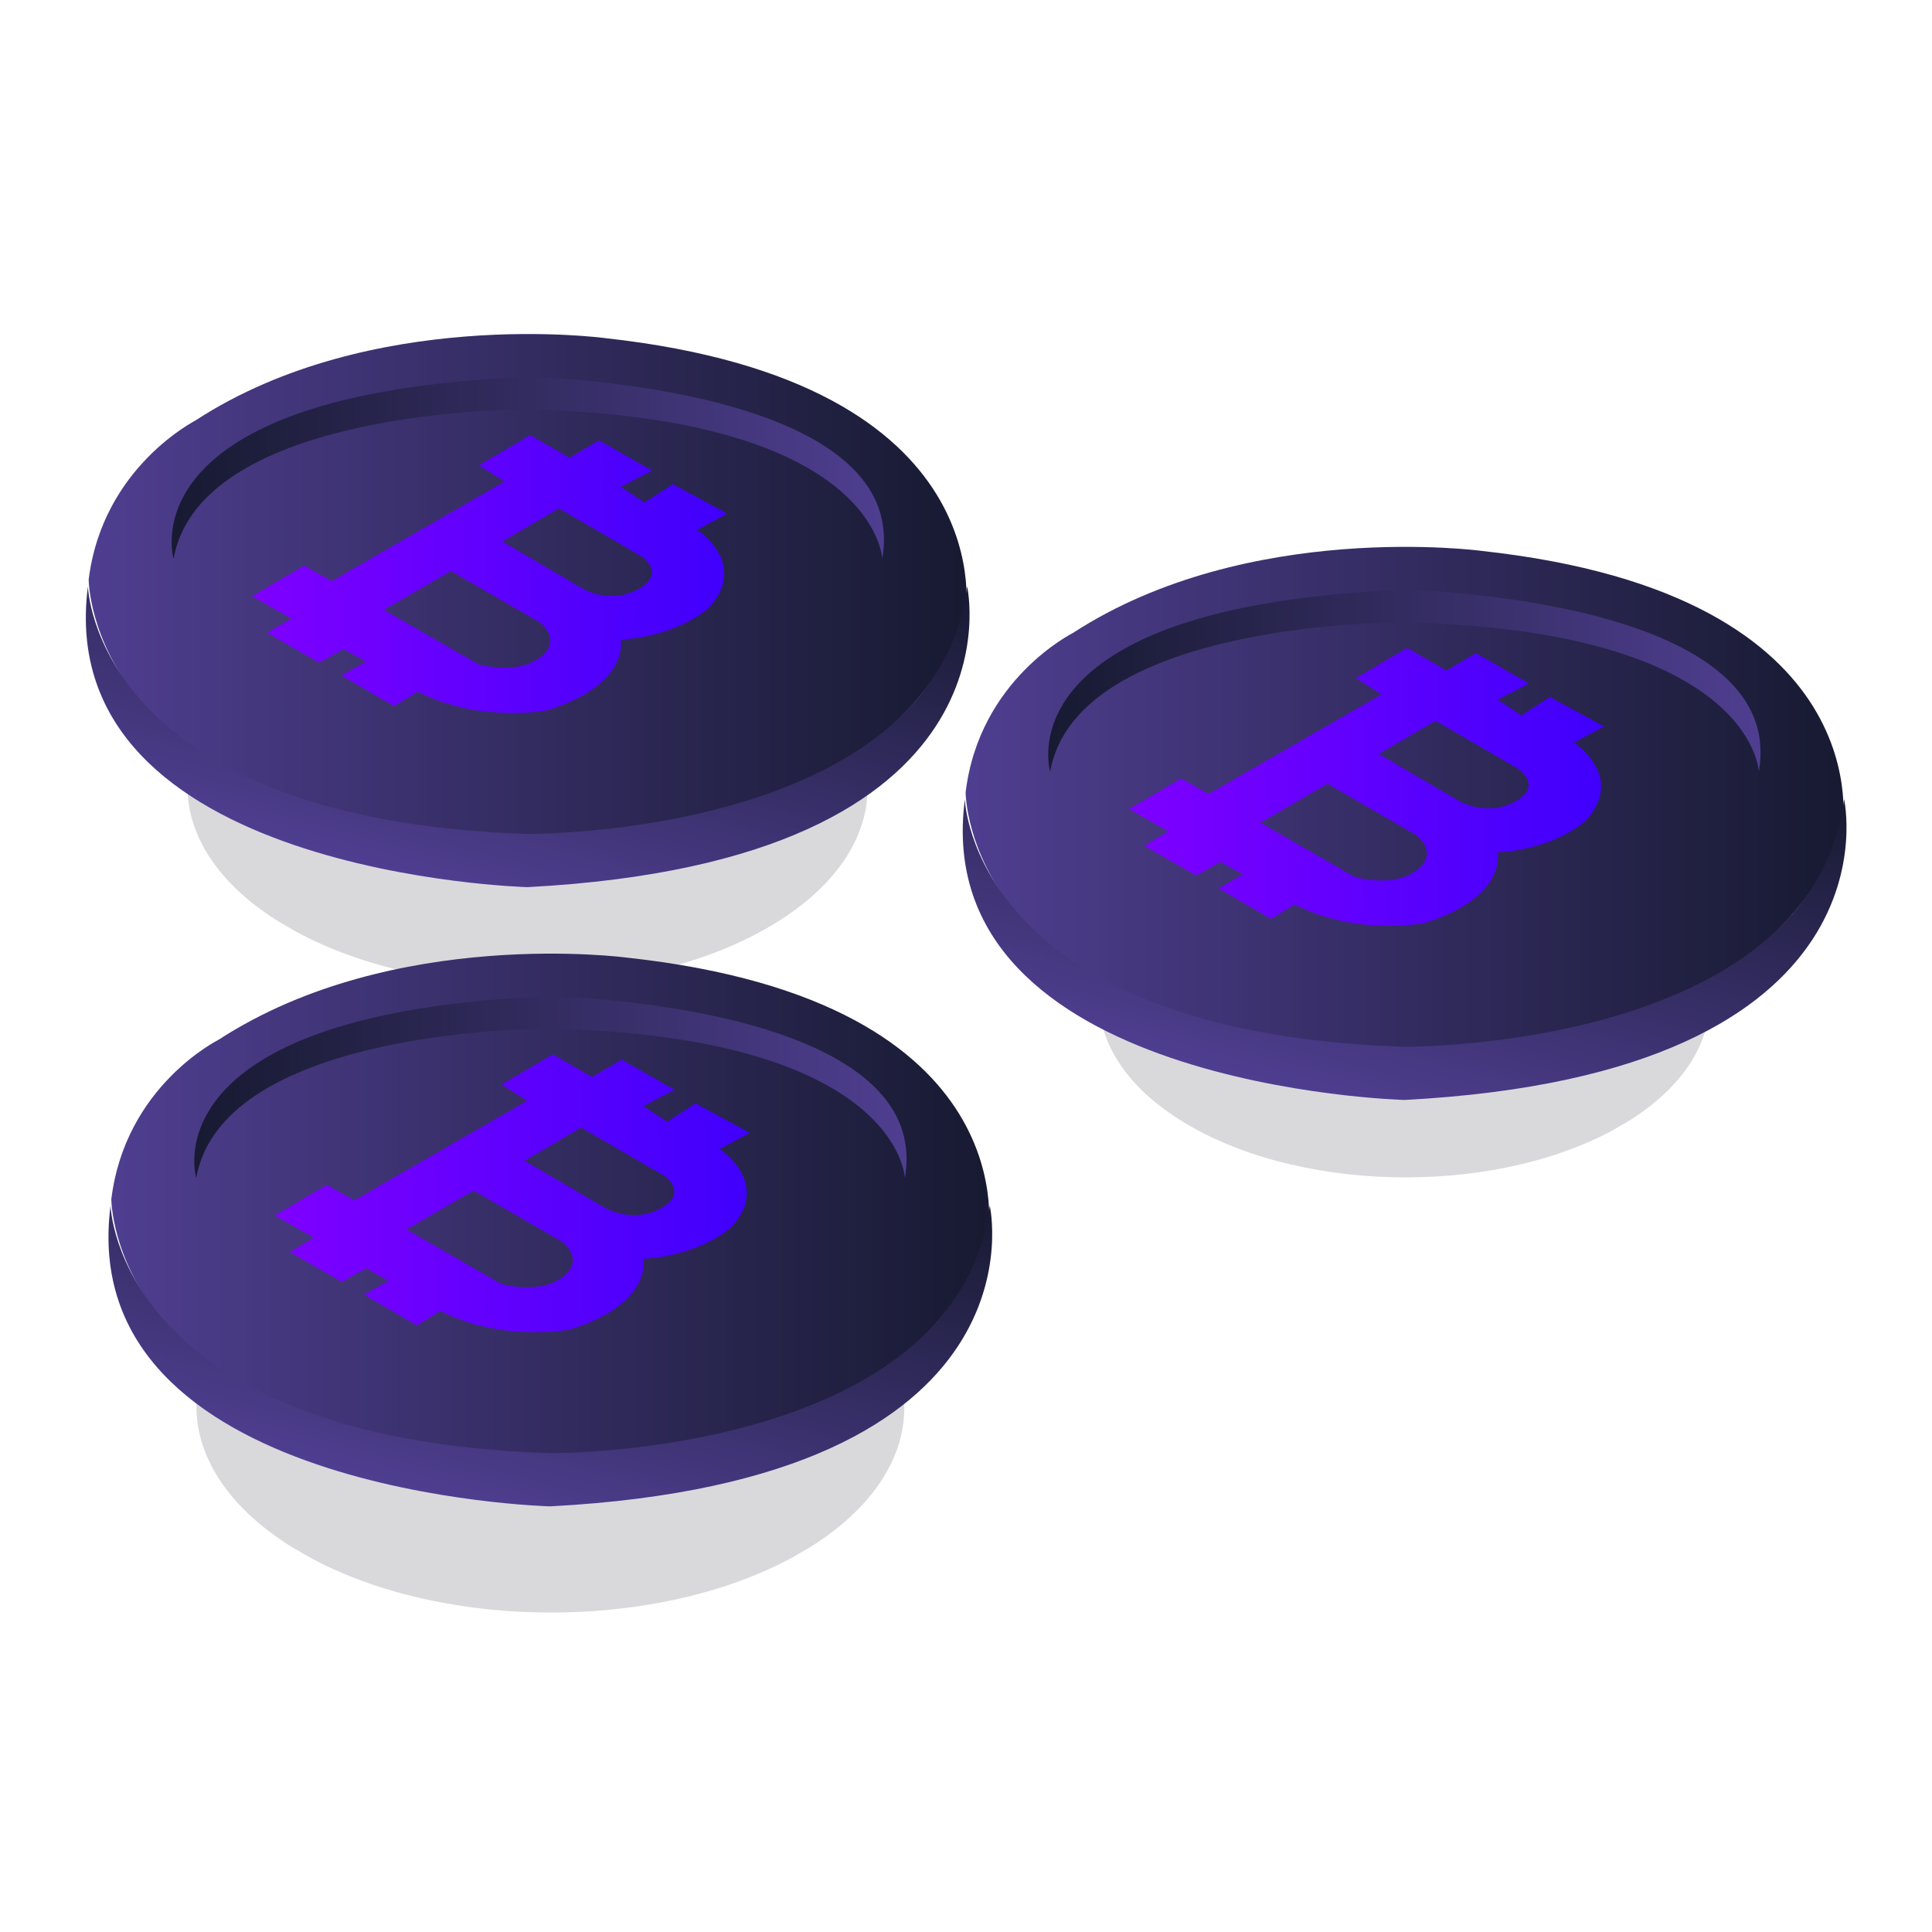 <svg version="1.1" id="Capa_1" xmlns="http://www.w3.org/2000/svg" xmlns:xlink="http://www.w3.org/1999/xlink" x="0" y="0" viewBox="6 -6 512 512" style="enable-background:new 6 -6 512 512" xml:space="preserve"><style>.st0{opacity:.17}.st1{enable-background:new}.st3{fill:#1d1b30}</style><switch><g><g id="XMLID_26_" class="st0"><g class="st1"><defs><path id="SVGID_1_" class="st1" d="M18.5 202.8 145.4 129l127.8 73.8-126.9 73.8z"/></defs><clipPath id="SVGID_2_"><use xlink:href="#SVGID_1_" style="overflow:visible"/></clipPath><path class="st3" d="M209.3 165.9c-35.3-20.4-92.3-20.4-127.4 0-35.1 20.4-34.9 53.4.4 73.8s92.3 20.4 127.4 0c35.1-20.4 34.9-53.4-.4-73.8" style="clip-path:url(#SVGID_2_)"/></g></g><linearGradient id="SVGID_3_" gradientUnits="userSpaceOnUse" x1="29.545" y1="-16033.402" x2="262.138" y2="-16033.402" gradientTransform="matrix(1 0 0 -1 0 -15884)"><stop offset="0" style="stop-color:#4f3e90"/><stop offset="1" style="stop-color:#171a31"/></linearGradient><path d="M29.5 147.6s0 62.7 107.4 68.1 124.9-58 124.9-58 11.6-62.4-95.5-74.1c0 0-61.9-8.4-108.3 21.7 0 .1-24.8 12.3-28.5 42.3z" style="fill:url(#SVGID_3_)"/><linearGradient id="XMLID_16_" gradientUnits="userSpaceOnUse" x1="4246.69" y1="2535.084" x2="4435.54" y2="2535.084" gradientTransform="matrix(-1 0 0 -1.121 4486.957 2958.81)"><stop offset="0" style="stop-color:#4f3e90"/><stop offset="1" style="stop-color:#171a31"/></linearGradient><path id="XMLID_1_" d="M239.8 142.1s-1.3-37.4-93.9-39.6c0 0-86.8-.6-93.9 39.6 0 0-13.2-43.9 93.9-48.2 0 0 102 2 93.9 48.2z" style="fill:url(#XMLID_16_)"/><linearGradient id="XMLID_17_" gradientUnits="userSpaceOnUse" x1="126.516" y1="-16113.751" x2="155.697" y2="-16004.849" gradientTransform="matrix(1 0 0 -1 0 -15884)"><stop offset="0" style="stop-color:#4f3e90"/><stop offset="1" style="stop-color:#171a31"/></linearGradient><path id="XMLID_6_" d="M29.3 149.4s1.6 61.9 116.5 65.6c0 0 107.7.9 116.5-65.6 0 0 16.4 72.7-116.5 79.7 0 0-126.4-3.3-116.5-79.7z" style="fill:url(#XMLID_17_)"/><linearGradient id="SVGID_4_" gradientUnits="userSpaceOnUse" x1="72.816" y1="-16030.175" x2="198.705" y2="-16030.175" gradientTransform="matrix(1 0 0 -1 0 -15884)"><stop offset="0" style="stop-color:#7f00ff"/><stop offset="1" style="stop-color:#3f00fc"/></linearGradient><path d="m190.7 134.4 8-4.3-14.4-7.8-7.5 4.9-6.3-4.2 8.3-4.3-14.1-8-7.8 4.6-10.4-6-13.6 8 6.8 4.3L93.9 148l-7.3-4.1-13.8 8.1 10.4 5.9-6.4 3.8 13.8 7.9L97 166l6 3.3-6.5 3.7 13.9 8.1 6.3-3.8c16.8 8.5 34.4 4.9 34.4 4.9 22-6.9 19.4-18.7 19.4-18.7 16-1.1 23.5-8.6 23.5-8.6 10.5-11.7-3.3-20.5-3.3-20.5zM149 168.3c-6.3 4.7-16.3 1.7-16.3 1.7l-25-14.4 17.8-10.3 23.5 13.6s6.4 4.7 0 9.4zm26.2-18.2c-7.4 4.1-14.6 0-14.6 0l-21.5-12.6 15-8.8 22.2 12.9c-.1 0 6.2 4.4-1.1 8.5z" style="fill:url(#SVGID_4_)"/><g id="XMLID_7_" class="st0"><g class="st1"><defs><path id="SVGID_5_" class="st1" d="m263.8 259.2 114-66.3 114.7 66.3-114 66.2z"/></defs><clipPath id="SVGID_6_"><use xlink:href="#SVGID_5_" style="overflow:visible"/></clipPath><path class="st3" d="M435.2 226c-31.7-18.3-82.9-18.3-114.4 0s-31.3 48 .4 66.3c31.7 18.3 82.9 18.3 114.4 0 31.4-18.3 31.3-48-.4-66.3" style="clip-path:url(#SVGID_6_)"/></g></g><linearGradient id="SVGID_7_" gradientUnits="userSpaceOnUse" x1="261.862" y1="-16089.795" x2="494.455" y2="-16089.795" gradientTransform="matrix(1 0 0 -1 0 -15884)"><stop offset="0" style="stop-color:#4f3e90"/><stop offset="1" style="stop-color:#171a31"/></linearGradient><path d="M261.9 204s0 62.7 107.4 68.1 124.9-58 124.9-58 11.6-62.4-95.5-74.1c0 0-61.9-8.4-108.3 21.7-.1.1-24.9 12.3-28.5 42.3z" style="fill:url(#SVGID_7_)"/><linearGradient id="XMLID_18_" gradientUnits="userSpaceOnUse" x1="4014.373" y1="2484.76" x2="4203.224" y2="2484.76" gradientTransform="matrix(-1 0 0 -1.121 4486.957 2958.81)"><stop offset="0" style="stop-color:#4f3e90"/><stop offset="1" style="stop-color:#171a31"/></linearGradient><path id="XMLID_5_" d="M472.1 198.5s-1.3-37.4-93.9-39.6c0 0-86.8-.6-93.9 39.6 0 0-13.2-43.9 93.9-48.2 0 0 102 2 93.9 48.2z" style="fill:url(#XMLID_18_)"/><linearGradient id="XMLID_19_" gradientUnits="userSpaceOnUse" x1="358.833" y1="-16170.144" x2="388.014" y2="-16061.241" gradientTransform="matrix(1 0 0 -1 0 -15884)"><stop offset="0" style="stop-color:#4f3e90"/><stop offset="1" style="stop-color:#171a31"/></linearGradient><path id="XMLID_2_" d="M261.7 205.8s1.6 61.9 116.5 65.6c0 0 107.7.9 116.5-65.6 0 0 16.4 72.7-116.5 79.7-.1 0-126.5-3.3-116.5-79.7z" style="fill:url(#XMLID_19_)"/><linearGradient id="SVGID_8_" gradientUnits="userSpaceOnUse" x1="305.133" y1="-16086.567" x2="431.022" y2="-16086.567" gradientTransform="matrix(1 0 0 -1 0 -15884)"><stop offset="0" style="stop-color:#7f00ff"/><stop offset="1" style="stop-color:#3f00fc"/></linearGradient><path d="m423.1 190.8 8-4.3-14.4-7.8-7.5 4.9-6.3-4.2 8.3-4.3-14.1-8-7.8 4.6-10.4-6-13.6 8 6.8 4.3-45.8 26.4-7.3-4.1-13.8 8.1 10.4 5.9-6.4 3.8L323 226l6.4-3.6 6 3.3-6.5 3.7 13.9 8.1 6.3-3.8c16.8 8.5 34.4 4.9 34.4 4.9 22-6.9 19.4-18.7 19.4-18.7 16-1.1 23.5-8.6 23.5-8.6 10.4-11.7-3.3-20.5-3.3-20.5zm-41.8 33.9c-6.3 4.7-16.3 1.7-16.3 1.7L340 212l17.8-10.3 23.5 13.6s6.4 4.7 0 9.4zm26.2-18.3c-7.4 4.1-14.6 0-14.6 0l-21.5-12.6 15-8.8 22.2 12.9c0 .1 6.3 4.5-1.1 8.5z" style="fill:url(#SVGID_8_)"/><g id="XMLID_14_" class="st0"><g class="st1"><defs><path id="SVGID_9_" class="st1" d="m19.1 366.9 132.3-76.8 133.1 76.8-132.2 76.9z"/></defs><clipPath id="SVGID_10_"><use xlink:href="#SVGID_9_" style="overflow:visible"/></clipPath><path class="st3" d="M218 328.5c-36.8-21.2-96.2-21.2-132.7 0-36.5 21.2-36.3 55.6.4 76.9s96.2 21.2 132.7 0c36.5-21.3 36.3-55.7-.4-76.9" style="clip-path:url(#SVGID_10_)"/></g></g><linearGradient id="SVGID_11_" gradientUnits="userSpaceOnUse" x1="35.531" y1="-16197.542" x2="268.125" y2="-16197.542" gradientTransform="matrix(1 0 0 -1 0 -15884)"><stop offset="0" style="stop-color:#4f3e90"/><stop offset="1" style="stop-color:#171a31"/></linearGradient><path d="M35.5 311.8s0 62.7 107.4 68.1 124.9-58 124.9-58 11.6-62.4-95.5-74.1c0 0-61.9-8.4-108.3 21.7-.1.1-24.8 12.2-28.5 42.3z" style="fill:url(#SVGID_11_)"/><linearGradient id="XMLID_20_" gradientUnits="userSpaceOnUse" x1="4240.704" y1="2388.608" x2="4429.554" y2="2388.608" gradientTransform="matrix(-1 0 0 -1.121 4486.957 2958.81)"><stop offset="0" style="stop-color:#4f3e90"/><stop offset="1" style="stop-color:#171a31"/></linearGradient><path id="XMLID_13_" d="M245.8 306.2s-1.3-37.4-93.9-39.6c0 0-86.8-.6-93.9 39.6 0 0-13.2-43.9 93.9-48.2 0 .1 101.9 2 93.9 48.2z" style="fill:url(#XMLID_20_)"/><linearGradient id="XMLID_21_" gradientUnits="userSpaceOnUse" x1="132.503" y1="-16277.891" x2="161.683" y2="-16168.988" gradientTransform="matrix(1 0 0 -1 0 -15884)"><stop offset="0" style="stop-color:#4f3e90"/><stop offset="1" style="stop-color:#171a31"/></linearGradient><path id="XMLID_12_" d="M35.3 313.5s1.6 61.9 116.5 65.6c0 0 107.7.9 116.5-65.6 0 0 16.4 72.7-116.5 79.7 0 0-126.4-3.2-116.5-79.7z" style="fill:url(#XMLID_21_)"/><linearGradient id="SVGID_12_" gradientUnits="userSpaceOnUse" x1="78.802" y1="-16194.315" x2="204.691" y2="-16194.315" gradientTransform="matrix(1 0 0 -1 0 -15884)"><stop offset="0" style="stop-color:#7f00ff"/><stop offset="1" style="stop-color:#3f00fc"/></linearGradient><path d="m196.7 298.5 8-4.3-14.4-7.8-7.5 4.9-6.3-4.2 8.3-4.3-14.1-8-7.8 4.6-10.4-6-13.6 8 6.8 4.3-45.8 26.4-7.3-4.1-13.8 8.1 10.4 5.9-6.4 3.8 13.8 7.9 6.4-3.6 6 3.3-6.5 3.7 13.9 8.1 6.3-3.8c16.8 8.5 34.4 4.9 34.4 4.9 22-6.9 19.4-18.7 19.4-18.7 16-1.1 23.5-8.6 23.5-8.6 10.4-11.6-3.3-20.5-3.3-20.5zm-41.7 34c-6.3 4.7-16.3 1.7-16.3 1.7l-25-14.4 17.8-10.3 23.5 13.6s6.3 4.7 0 9.4zm26.1-18.3c-7.4 4.1-14.6 0-14.6 0L145 301.6l15-8.8 22.2 12.9s6.3 4.4-1.1 8.5z" style="fill:url(#SVGID_12_)"/></g></switch></svg>